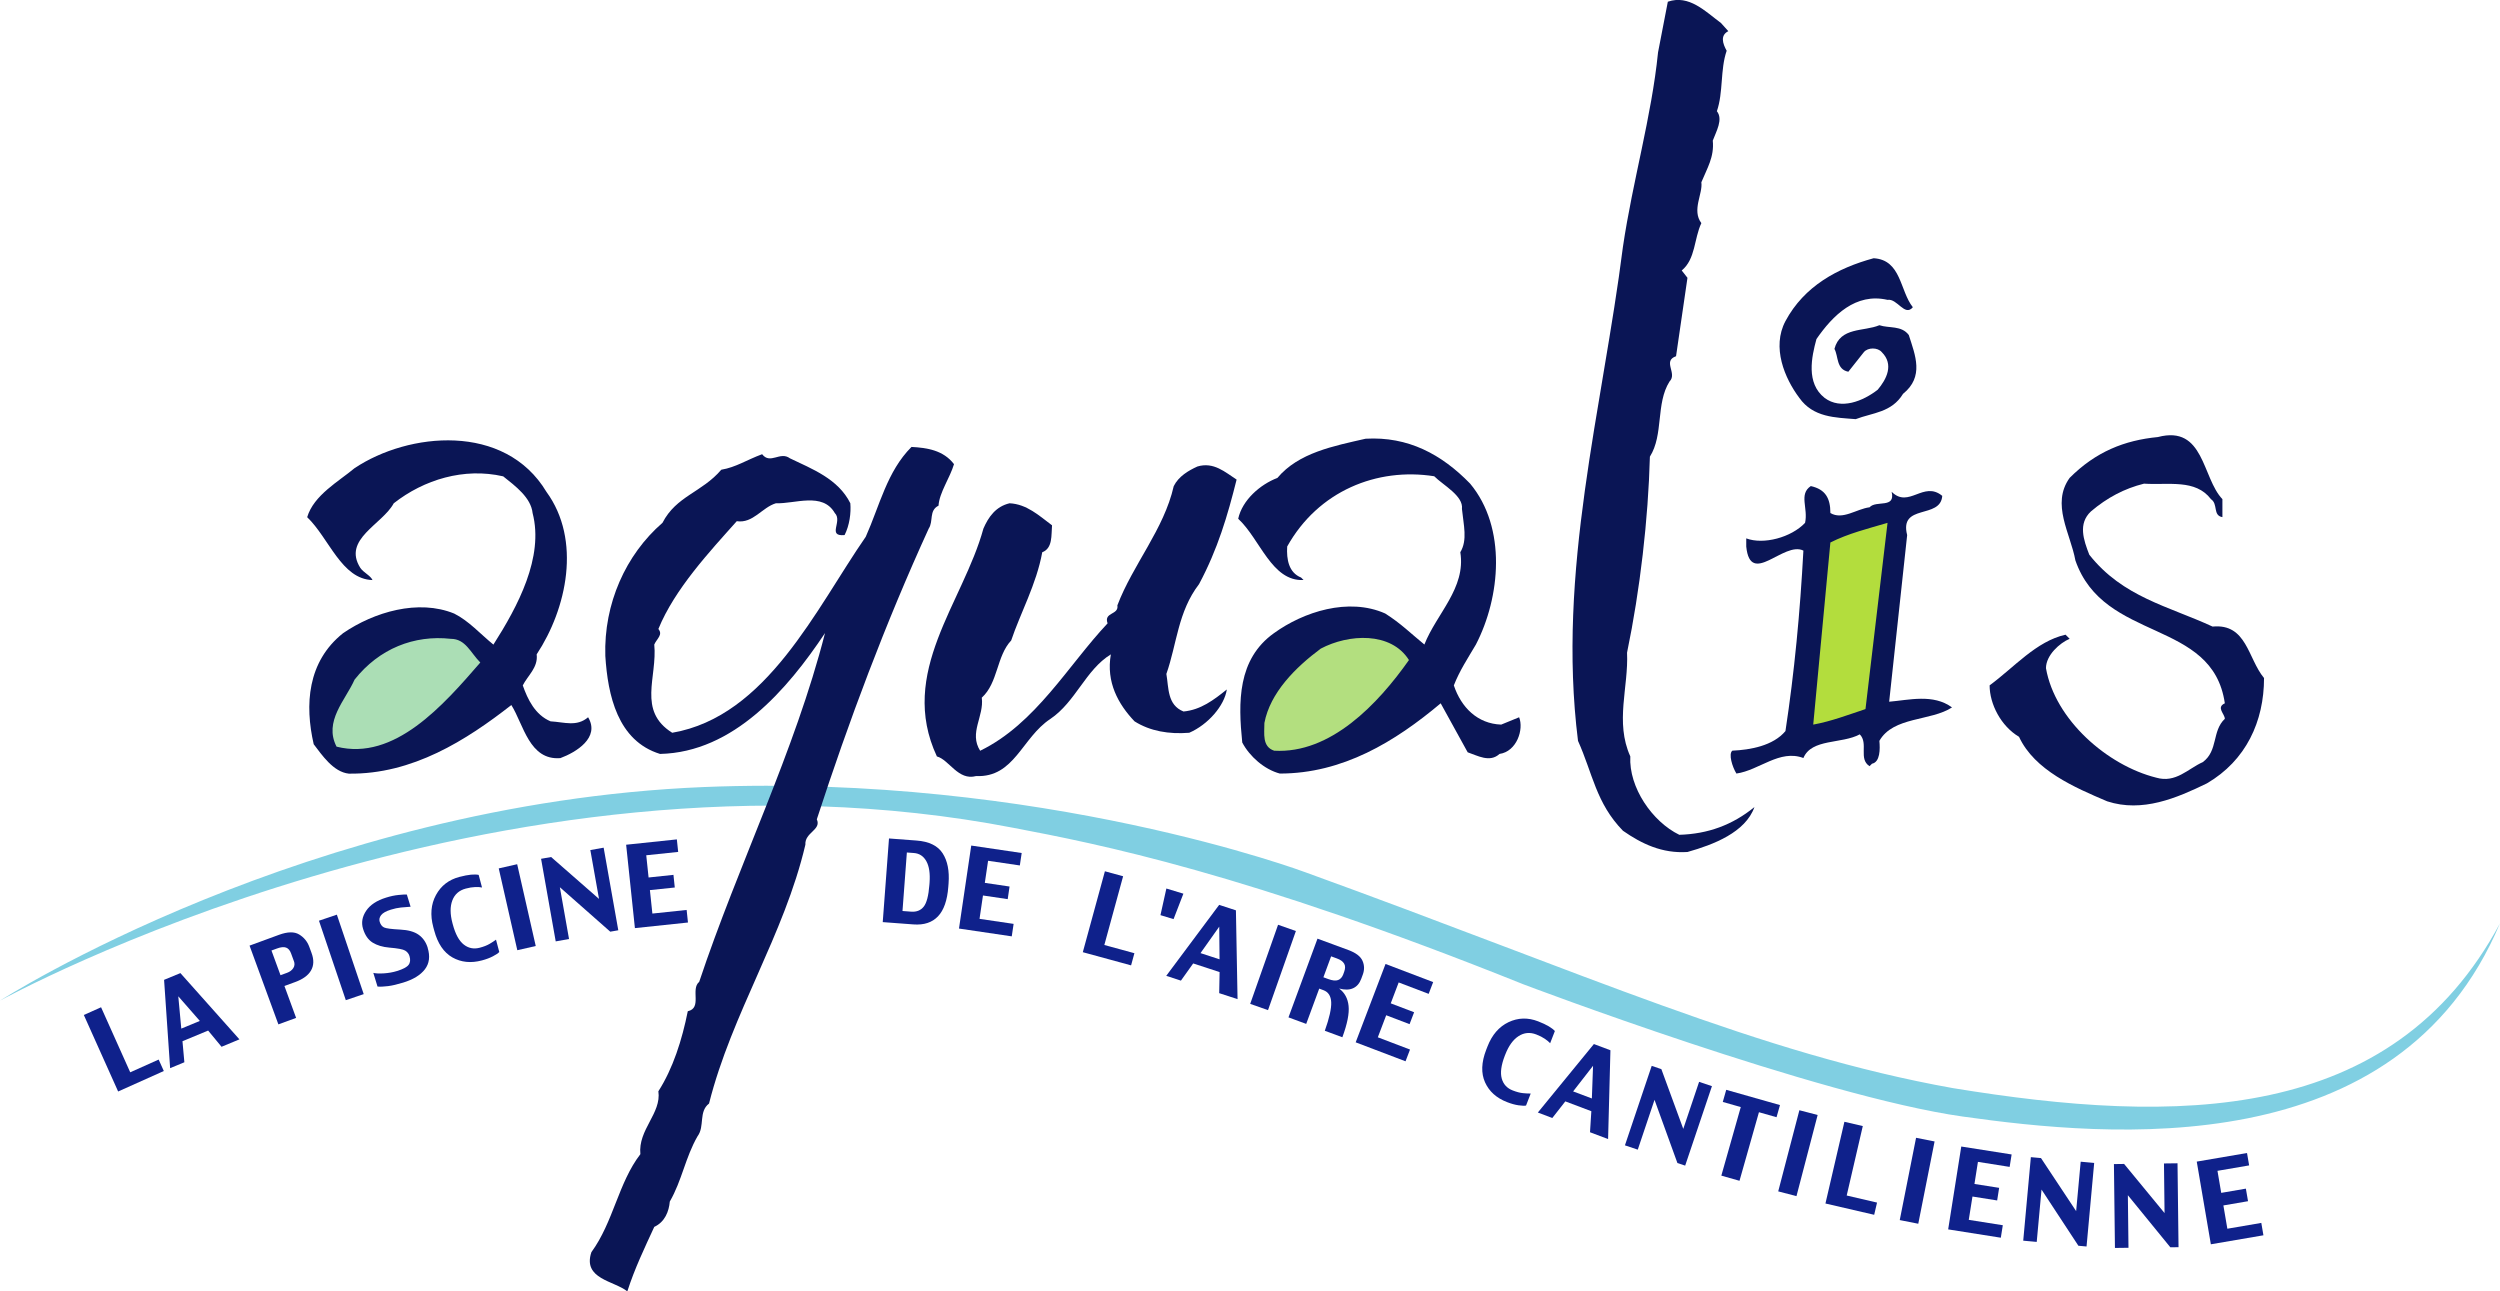<svg xmlns="http://www.w3.org/2000/svg" id="Calque_2" viewBox="0 0 566.93 292.85"><defs><style>      .cls-1 {        fill: #b3dd3d;      }      .cls-2 {        fill: #0f218b;      }      .cls-3 {        fill: #0a1555;      }      .cls-4 {        fill: #abdeb5;      }      .cls-5 {        fill: #b3df7f;      }      .cls-6 {        fill: #80cfe2;      }    </style></defs><g id="Calque_1-2" data-name="Calque_1"><g><path class="cls-4" d="M98.13,142.35l-17.99,7.38-6.46,9.23-.92,7.38,3.23,5.54,13.38-1.38,15.68-10.61,6-8.3s-2.77-8.3-12.92-9.23Z"></path><path class="cls-5" d="M309.99,141.58l-17.99,7.38-6.46,9.23-.92,7.38,3.23,5.54,13.38-1.38,15.68-10.61,6-8.3s-2.77-8.3-12.92-9.23Z"></path><polygon class="cls-1" points="412.86 121.29 408.71 167.42 426.24 160.96 430.85 115.29 412.86 121.29"></polygon><path class="cls-6" d="M0,226.92s112.09-61.97,229.72-39.21c19.37,3.69,52.59,10.15,115.78,35.52,0,0,66.89,25.37,99.64,29.98,32.75,4.61,98.72,11.07,121.78-43.82-24.45,45.67-73.35,45.67-124.09,37.36-43.82-7.84-83.03-25.83-146.69-48.9,0,0-59.82-22.45-136.54-19.37C69.66,182.18,0,226.92,0,226.92Z"></path><g><path class="cls-2" d="M37.14,242.88l-10.35,4.64-7.78-17.35,3.91-1.75,6.61,14.75,6.45-2.89,1.17,2.6Z"></path><path class="cls-2" d="M54.29,235.7l-4.05,1.68-3.04-3.68-5.82,2.42.43,4.77-3.23,1.34-1.37-20.03,3.7-1.53,13.39,15.03ZM45.31,231.51l-4.88-5.58.68,7.33,4.2-1.74Z"></path><path class="cls-2" d="M70.66,216.14c.56,1.52.51,2.83-.13,3.94-.64,1.11-1.84,1.98-3.59,2.62l-2.44.89,2.65,7.24-4.02,1.47-6.54-17.86,6.71-2.46c1.92-.7,3.43-.73,4.52-.08,1.09.65,1.87,1.59,2.32,2.82l.52,1.41ZM66.63,217.91l-.63-1.72c-.25-.68-.62-1.11-1.12-1.3-.5-.19-1.19-.12-2.06.2l-1.26.46,2.05,5.6,1.48-.54c.64-.23,1.11-.59,1.42-1.07.31-.48.36-1.02.13-1.63Z"></path><path class="cls-2" d="M82.48,225.44l-4.06,1.37-6.09-18.02,4.06-1.37,6.09,18.02Z"></path><path class="cls-2" d="M96.98,214.93c.59,1.93.39,3.55-.62,4.87-1,1.32-2.65,2.33-4.95,3.03-1.31.4-2.44.67-3.39.79-.95.12-1.75.16-2.41.1l-.95-3.1c.54.14,1.34.17,2.4.11,1.05-.07,2.05-.24,3-.54,1.33-.41,2.2-.87,2.59-1.38.39-.51.46-1.18.21-2-.16-.53-.49-.94-.98-1.24-.49-.3-1.68-.52-3.59-.68-1.52-.13-2.78-.51-3.78-1.13-1-.62-1.73-1.66-2.18-3.13-.43-1.4-.19-2.76.71-4.1.9-1.33,2.41-2.33,4.52-2.98,1.02-.32,1.97-.52,2.84-.6.87-.09,1.49-.12,1.86-.09l.85,2.76c-.75.04-1.48.1-2.21.18-.73.08-1.48.24-2.25.48-1.1.34-1.84.75-2.22,1.24-.38.49-.49.99-.33,1.51.2.64.53,1.07.99,1.29.46.22,1.68.38,3.64.48,1.83.09,3.23.48,4.21,1.18.98.7,1.66,1.68,2.05,2.94Z"></path><path class="cls-2" d="M113.21,215.9c-.24.26-.7.58-1.41.95-.7.37-1.54.69-2.53.95-2.48.66-4.7.43-6.67-.68-1.97-1.12-3.35-3.16-4.14-6.13l-.2-.74c-.74-2.76-.53-5.2.61-7.29,1.14-2.1,2.91-3.47,5.31-4.1,1.03-.27,1.91-.44,2.63-.51.72-.06,1.3-.05,1.74.05l.76,2.86c-.4-.09-.91-.12-1.55-.1-.63.02-1.35.13-2.15.35-1.49.4-2.5,1.29-3.03,2.68-.53,1.39-.52,3.12.03,5.17l.07.26c.59,2.2,1.41,3.73,2.48,4.57,1.06.84,2.27,1.09,3.63.73.92-.24,1.67-.54,2.28-.9.6-.36,1.07-.67,1.41-.93l.75,2.83Z"></path><path class="cls-2" d="M121.49,214.53l-4.18.95-4.21-18.55,4.18-.95,4.21,18.55Z"></path><path class="cls-2" d="M140.22,210.96l-1.83.32-11.43-10.08,2.08,11.74-3.02.54-3.32-18.73,2.28-.4,10.86,9.5-1.97-11.08,3.02-.54,3.32,18.73Z"></path><path class="cls-2" d="M156.01,209.2l-12.03,1.27-1.99-18.91,11.5-1.21.3,2.84-7.24.76.53,5.04,5.64-.6.3,2.87-5.64.59.56,5.32,7.77-.82.3,2.84Z"></path><path class="cls-2" d="M215.05,201.09c-.23,3.08-1.01,5.31-2.34,6.71s-3.19,2.01-5.58,1.83l-6.95-.52,1.42-18.97,6.24.47c2.85.21,4.83,1.18,5.93,2.9,1.11,1.72,1.55,3.99,1.34,6.81l-.06.77ZM210.76,200.64l.04-.51c.15-2.07-.09-3.68-.73-4.83-.64-1.15-1.58-1.77-2.82-1.86l-1.6-.12-.99,13.27,1.96.15c1.22.09,2.16-.28,2.84-1.12.68-.84,1.11-2.49,1.3-4.98Z"></path><path class="cls-2" d="M229.44,212.34l-11.97-1.77,2.78-18.82,11.44,1.69-.42,2.82-7.2-1.06-.74,5.01,5.61.83-.42,2.86-5.61-.83-.78,5.3,7.73,1.14-.42,2.82Z"></path><path class="cls-2" d="M256.5,218.92l-10.95-2.99,5.01-18.35,4.13,1.13-4.26,15.59,6.82,1.86-.75,2.75Z"></path><path class="cls-2" d="M268.36,202.66l-2.23,5.77-2.97-.9,1.34-6.04,3.86,1.17Z"></path><path class="cls-2" d="M280.65,226.58l-4.17-1.36.09-4.78-5.99-1.96-2.78,3.9-3.33-1.09,12-16.09,3.8,1.24.37,20.13ZM276.56,217.55l-.07-7.41-4.25,6,4.32,1.41Z"></path><path class="cls-2" d="M287.55,229.07l-4.04-1.42,6.32-17.94,4.04,1.42-6.32,17.94Z"></path><path class="cls-2" d="M304.41,235.22l-3.98-1.47c1.03-2.88,1.51-5.04,1.45-6.46-.06-1.42-.65-2.34-1.77-2.75l-.95-.35-2.95,8-4.02-1.48,6.58-17.85,7,2.58c1.7.63,2.77,1.44,3.21,2.45.44,1,.46,2.05.06,3.13l-.36.97c-.38,1.02-.98,1.72-1.83,2.11-.84.39-1.9.41-3.17.07,1.25.94,1.97,2.25,2.14,3.95.18,1.7-.29,4.06-1.41,7.1ZM304.63,220.9l.18-.49c.29-.78.29-1.41,0-1.89-.29-.49-.83-.88-1.64-1.17l-1.31-.48-1.75,4.75,1.09.4c.95.35,1.7.43,2.24.23.54-.2.94-.65,1.2-1.35Z"></path><path class="cls-2" d="M318.73,240.67l-11.3-4.3,6.77-17.77,10.8,4.11-1.02,2.67-6.8-2.59-1.8,4.74,5.3,2.02-1.03,2.7-5.3-2.02-1.9,5,7.3,2.78-1.02,2.67Z"></path><path class="cls-2" d="M346.05,250.71c-.34.07-.91.05-1.69-.06-.79-.11-1.65-.35-2.6-.72-2.39-.92-4.06-2.42-4.99-4.48s-.85-4.53.26-7.39l.28-.72c1.03-2.67,2.63-4.51,4.78-5.54,2.16-1.02,4.39-1.09,6.71-.19,1,.39,1.8.76,2.43,1.14.62.37,1.08.73,1.37,1.06l-1.07,2.76c-.27-.3-.67-.63-1.19-.99-.52-.36-1.17-.69-1.95-.99-1.44-.56-2.78-.43-4.03.38-1.25.81-2.25,2.21-3.02,4.2l-.1.25c-.82,2.13-1.05,3.85-.69,5.15.36,1.31,1.2,2.22,2.51,2.72.88.34,1.67.55,2.37.61.69.07,1.26.09,1.69.08l-1.06,2.73Z"></path><path class="cls-2" d="M364.67,258.31l-4.1-1.55.3-4.77-5.9-2.23-2.95,3.77-3.28-1.24,12.71-15.53,3.75,1.41-.53,20.13ZM360.99,249.1l.27-7.41-4.52,5.81,4.25,1.6Z"></path><path class="cls-2" d="M382.15,264.33l-1.76-.59-5.19-14.33-3.8,11.3-2.91-.98,6.07-18.02,2.19.74,4.97,13.55,3.59-10.67,2.91.98-6.07,18.02Z"></path><path class="cls-2" d="M402.86,253.35l-3.98-1.13-4.41,15.55-4.12-1.17,4.41-15.55-4.08-1.16.78-2.75,12.19,3.46-.78,2.75Z"></path><path class="cls-2" d="M407.39,271.25l-4.14-1.08,4.8-18.4,4.14,1.08-4.8,18.4Z"></path><path class="cls-2" d="M425.01,275.48l-11.05-2.56,4.3-18.53,4.17.97-3.65,15.75,6.88,1.6-.65,2.78Z"></path><path class="cls-2" d="M435.01,277.51l-4.2-.83,3.7-18.66,4.2.83-3.7,18.66Z"></path><path class="cls-2" d="M453.74,280.68l-11.95-1.89,2.97-18.79,11.42,1.8-.45,2.82-7.19-1.14-.79,5.01,5.6.88-.45,2.86-5.6-.89-.84,5.29,7.72,1.22-.45,2.82Z"></path><path class="cls-2" d="M473.17,282.67l-1.85-.17-8.36-12.74-1.09,11.87-3.06-.28,1.73-18.94,2.3.21,7.97,12.03,1.03-11.21,3.06.28-1.73,18.94Z"></path><path class="cls-2" d="M494.03,282.83l-1.86.02-9.63-11.81.14,11.92-3.07.04-.23-19.02,2.31-.03,9.17,11.14-.13-11.25,3.07-.04.23,19.02Z"></path><path class="cls-2" d="M513.28,280.13l-11.92,2.04-3.2-18.75,11.4-1.95.48,2.81-7.18,1.23.85,5,5.59-.96.49,2.85-5.59.96.9,5.28,7.7-1.32.48,2.81Z"></path></g><g><path class="cls-3" d="M391.93,7.07c-1.85.93-1.3,2.78-.37,4.44-1.48,4.26-.74,9.45-2.22,13.71,1.48,1.85-.18,4.63-.93,6.67.37,3.71-1.3,6.3-2.59,9.45.37,2.59-2.22,6.3,0,9.26-1.67,3.52-1.3,8.15-4.45,10.74l1.3,1.66-2.59,17.78c-3.15,1.11.37,3.89-1.48,5.74-3.15,5-1.3,12.04-4.45,17.04-.37,14.08-2.22,30.19-5.18,44.45.37,7.78-2.78,15.74.74,23.52-.37,7.04,5,14.82,11.11,17.78,6.49-.19,12.04-2.22,17.04-6.29-2.04,5.74-9.26,8.52-15.19,10.19-5.74.37-10.37-1.85-14.63-4.82-6.12-6.29-6.85-12.97-10.19-20.38-4.82-38.53,5.55-75.38,10.19-112.05,2.22-15,6.48-29.45,7.96-44.08l2.22-11.49c4.81-1.67,8.52,2.22,12.04,4.82l1.67,1.85Z"></path><path class="cls-3" d="M433.78,69.67c-1.85,2.22-3.52-2.04-5.74-1.67-7.22-1.67-12.41,3.52-16.12,8.89-1.11,4.07-2.4,10,1.85,13.34,3.7,2.78,8.71.74,12.04-1.85,2.04-2.41,3.71-5.74.93-8.52-.93-1.11-3.15-1.11-4.07,0l-3.52,4.44c-2.78-.55-2.22-3.52-3.15-5.18,1.3-5,6.67-3.89,10.19-5.37,2.22.74,5,0,6.67,2.22,1.48,4.63,3.52,9.45-1.3,13.34-2.6,4.26-6.86,4.26-10.74,5.74-4.63-.37-9.63-.37-12.78-4.82-3.34-4.45-6.3-11.48-3.15-17.41,4.26-7.96,11.85-12.04,20-14.26,6.3.37,5.93,7.41,8.89,11.11Z"></path><path class="cls-3" d="M503.98,113.2v4.07c-2.23-.37-.93-2.96-2.59-4.07-3.52-4.63-9.63-3.15-15.19-3.52-4.44,1.11-8.33,3.15-12.04,6.3-2.96,2.78-1.66,6.48-.37,9.81,7.59,9.63,17.96,11.67,27.96,16.3,7.78-.74,7.97,7.22,11.67,11.67,0,9.82-4.07,18.7-12.96,23.89-6.85,3.33-14.63,6.67-22.6,4.07-7.41-3.15-16.48-7.04-20-14.63-4.08-2.41-6.67-7.41-6.67-11.67,5.56-4.07,10.56-10,17.22-11.49l.93.93c-2.22.93-5.37,3.7-5.37,6.67,2.04,11.67,13.89,22.04,25,24.82,4.44,1.3,7.22-2.04,10.56-3.52,3.52-2.6,2.04-7.04,5-9.82,0-1.11-2.04-2.59,0-3.52-2.78-19.26-27.41-13.71-33.89-32.41-1.11-6.11-5.56-12.78-1.3-18.71,5.93-5.93,12.41-8.52,20.01-9.26,10.55-2.78,10,9.26,14.63,14.08Z"></path><path class="cls-3" d="M216.35,105.23c-.93,3.15-3.34,6.48-3.52,9.44-2.22,1.11-1.11,3.52-2.22,5.19-9.82,21.48-18.15,43.71-25.38,65.94,1.11,2.41-2.78,2.96-2.59,5.74-4.82,20.56-16.67,38.15-21.85,58.71-2.41,1.85-.93,5.19-2.6,7.41-2.78,4.82-3.52,10-6.3,14.82-.19,2.23-1.11,4.63-3.52,5.74-2.22,4.82-4.45,9.45-6.11,14.63-2.96-2.41-10.19-2.78-8.15-8.89,5-6.85,6.11-15.74,11.11-22.23-.56-5.56,4.81-9.26,4.08-14.26,3.33-5.19,5.37-11.67,6.67-18.15,3.33-.74.56-5,2.59-6.67,8.89-26.67,21.67-52.23,28.53-79.09-8.52,12.78-20.75,27.04-37.41,27.41-9.63-2.96-11.85-13.33-12.41-22.22-.37-11.85,4.63-22.97,12.96-30.19,3.15-6.11,8.89-6.85,13.34-12.04,3.33-.56,5.74-2.22,9.26-3.52,1.85,2.41,4.07-.74,6.3.93,5,2.41,10.93,4.63,13.7,10.19.19,2.22-.18,5-1.3,7.22-4.07.37-.37-3.15-2.22-5-2.78-4.82-9.07-2.04-13.34-2.22-3.15.93-5.19,4.63-8.89,4.07-6.11,6.85-14.08,15.38-17.78,24.45,1.11,1.29-.37,2.22-.93,3.52.74,7.41-3.89,15,4.07,20.01,21.48-3.7,32.6-28.15,43.89-44.45,3.15-7.04,4.82-14.82,10.37-20.37,3.52.19,7.22.74,9.63,3.89Z"></path><path class="cls-3" d="M280.43,108.75c-2.04,8.15-4.26,15.74-8.52,23.71-4.82,6.3-5,13.52-7.41,20.37.55,3.15.18,7.04,3.89,8.52,3.89-.37,6.85-2.6,9.82-5-.56,3.71-4.26,7.97-8.52,9.82-4.63.37-8.89-.37-12.41-2.59-3.7-3.89-6.48-8.89-5.37-15.19-5.74,3.52-7.96,10.75-13.71,14.64-6.48,4.26-8.15,13.34-16.85,12.96-4.07,1.11-6.11-3.71-8.89-4.45-8.89-19.07,5.93-34.82,10.55-51.67,1.12-2.59,2.78-5,5.93-5.74,3.89.19,6.67,2.78,9.63,5-.19,2.22.19,5.19-2.22,6.11-1.3,7.22-5,13.89-7.04,20-3.34,3.52-2.96,9.63-6.67,12.97.56,4.26-2.96,7.96-.37,12.04,12.59-6.11,20-19.45,28.9-28.89-.93-2.59,2.59-1.85,2.22-4.08,3.52-9.26,10.56-17.22,12.78-27.04,1.11-2.22,3.33-3.52,5.37-4.45,3.7-1.11,6.3,1.3,8.89,2.97Z"></path><path class="cls-3" d="M442.67,160.43c-4.26-3.15-9.81-1.67-14.26-1.3l4.08-37.79c-1.85-7.22,7.59-3.52,7.96-8.89-4.26-3.52-7.59,2.96-11.48-.93.93,3.89-3.52,1.85-5,3.52-2.97.37-6.11,2.96-8.89,1.3,0-3.34-1.11-5.37-4.44-6.11-2.78,1.85-.56,5-1.3,8.34-3.15,3.33-9.45,5-13.34,3.52v1.85c.93,9.26,8.52-1.3,12.96.92-.74,13.89-2.04,27.6-4.07,40.93-2.78,3.33-7.96,4.26-12.04,4.44-.93.74,0,3.7.92,5.19,5.18-.74,9.81-5.56,15.19-3.52,1.85-4.45,8.71-3.15,12.78-5.37,2.04,2.04-.37,5.56,2.22,7.22l.56-.56c1.85-.37,1.85-3.33,1.67-5.18,3.15-5.55,11.67-4.44,16.48-7.59ZM423.04,160.8c-3.89,1.29-7.78,2.78-11.85,3.52l3.89-41.3c4.07-2.04,8.52-3.15,12.96-4.45l-5,42.23Z"></path><path class="cls-3" d="M133.37,162.65c-2.59,2.22-5.37,1.11-8.52.93-3.52-1.48-5.19-5-6.3-8.15,1.11-2.22,3.52-4.07,3.15-7.04,6.85-10.37,10.19-25.93,2.22-36.85-9.45-15.74-31.3-13.52-43.52-5.37-3.52,2.96-9.26,6.11-10.74,11.11,5,4.81,7.78,14.07,14.82,14.26-.55-1.11-2.04-1.67-2.78-2.78-4.08-6.48,5-9.82,7.59-14.63,6.85-5.37,15.93-8.15,24.82-6.11,2.78,2.22,6.3,4.82,6.67,8.34,2.59,10-3.34,21.11-8.89,29.82-2.96-2.41-5.56-5.37-8.89-7.04-8.15-3.33-18.15-.37-25.19,4.44-8.15,6.48-8.71,16.3-6.67,25.19,1.85,2.41,4.44,6.3,7.96,6.67,14.45.19,26.67-7.6,36.86-15.56,2.78,4.44,4.07,12.59,11.11,12.04,3.52-1.3,9.07-4.63,6.3-9.26ZM76.32,169.32c-2.96-5.74,2.04-10.56,4.08-15.19,5.56-7.04,13.52-10.19,21.85-9.26,3.33,0,4.45,3.15,6.67,5.37-8.34,9.63-19.45,22.41-32.6,19.08Z"></path><path class="cls-3" d="M344.51,162.65l-4.08,1.67c-5.37-.19-9.07-3.89-10.74-8.89,1.3-3.34,3.15-6.12,5-9.26,5.56-10.74,7.04-26.48-1.3-36.49-6.48-6.67-14.08-10.74-23.71-10.19-7.22,1.66-15.19,3.15-20,8.89-3.89,1.48-7.96,5-8.89,9.26,5,4.63,7.59,14.26,14.82,13.89l-.56-.56c-2.78-1.11-3.33-4.08-3.15-7.04,7.04-12.6,20.37-17.97,33.34-15.93,2.04,2.04,6.67,4.45,6.29,7.41.37,3.7,1.3,7.04-.37,9.82,1.3,8.15-5.37,13.89-8.15,20.93-2.96-2.41-5.37-4.82-8.89-7.04-8.34-3.7-18.52-.37-25.19,4.44-8.34,5.93-8.15,15.74-7.22,24.82,1.66,3.15,5,6.11,8.52,7.04,14.26,0,26.12-7.22,36.48-15.93l6.12,11.11c2.22.74,5,2.41,7.22.37,3.89-.55,5.56-5.55,4.44-8.33ZM288.95,170.24c-2.78-.92-2.22-3.89-2.22-6.3,1.3-6.85,7.04-12.59,12.78-16.85,6.3-3.34,15.93-3.89,20,2.59-7.04,10-17.78,21.3-30.56,20.56Z"></path></g></g></g></svg>